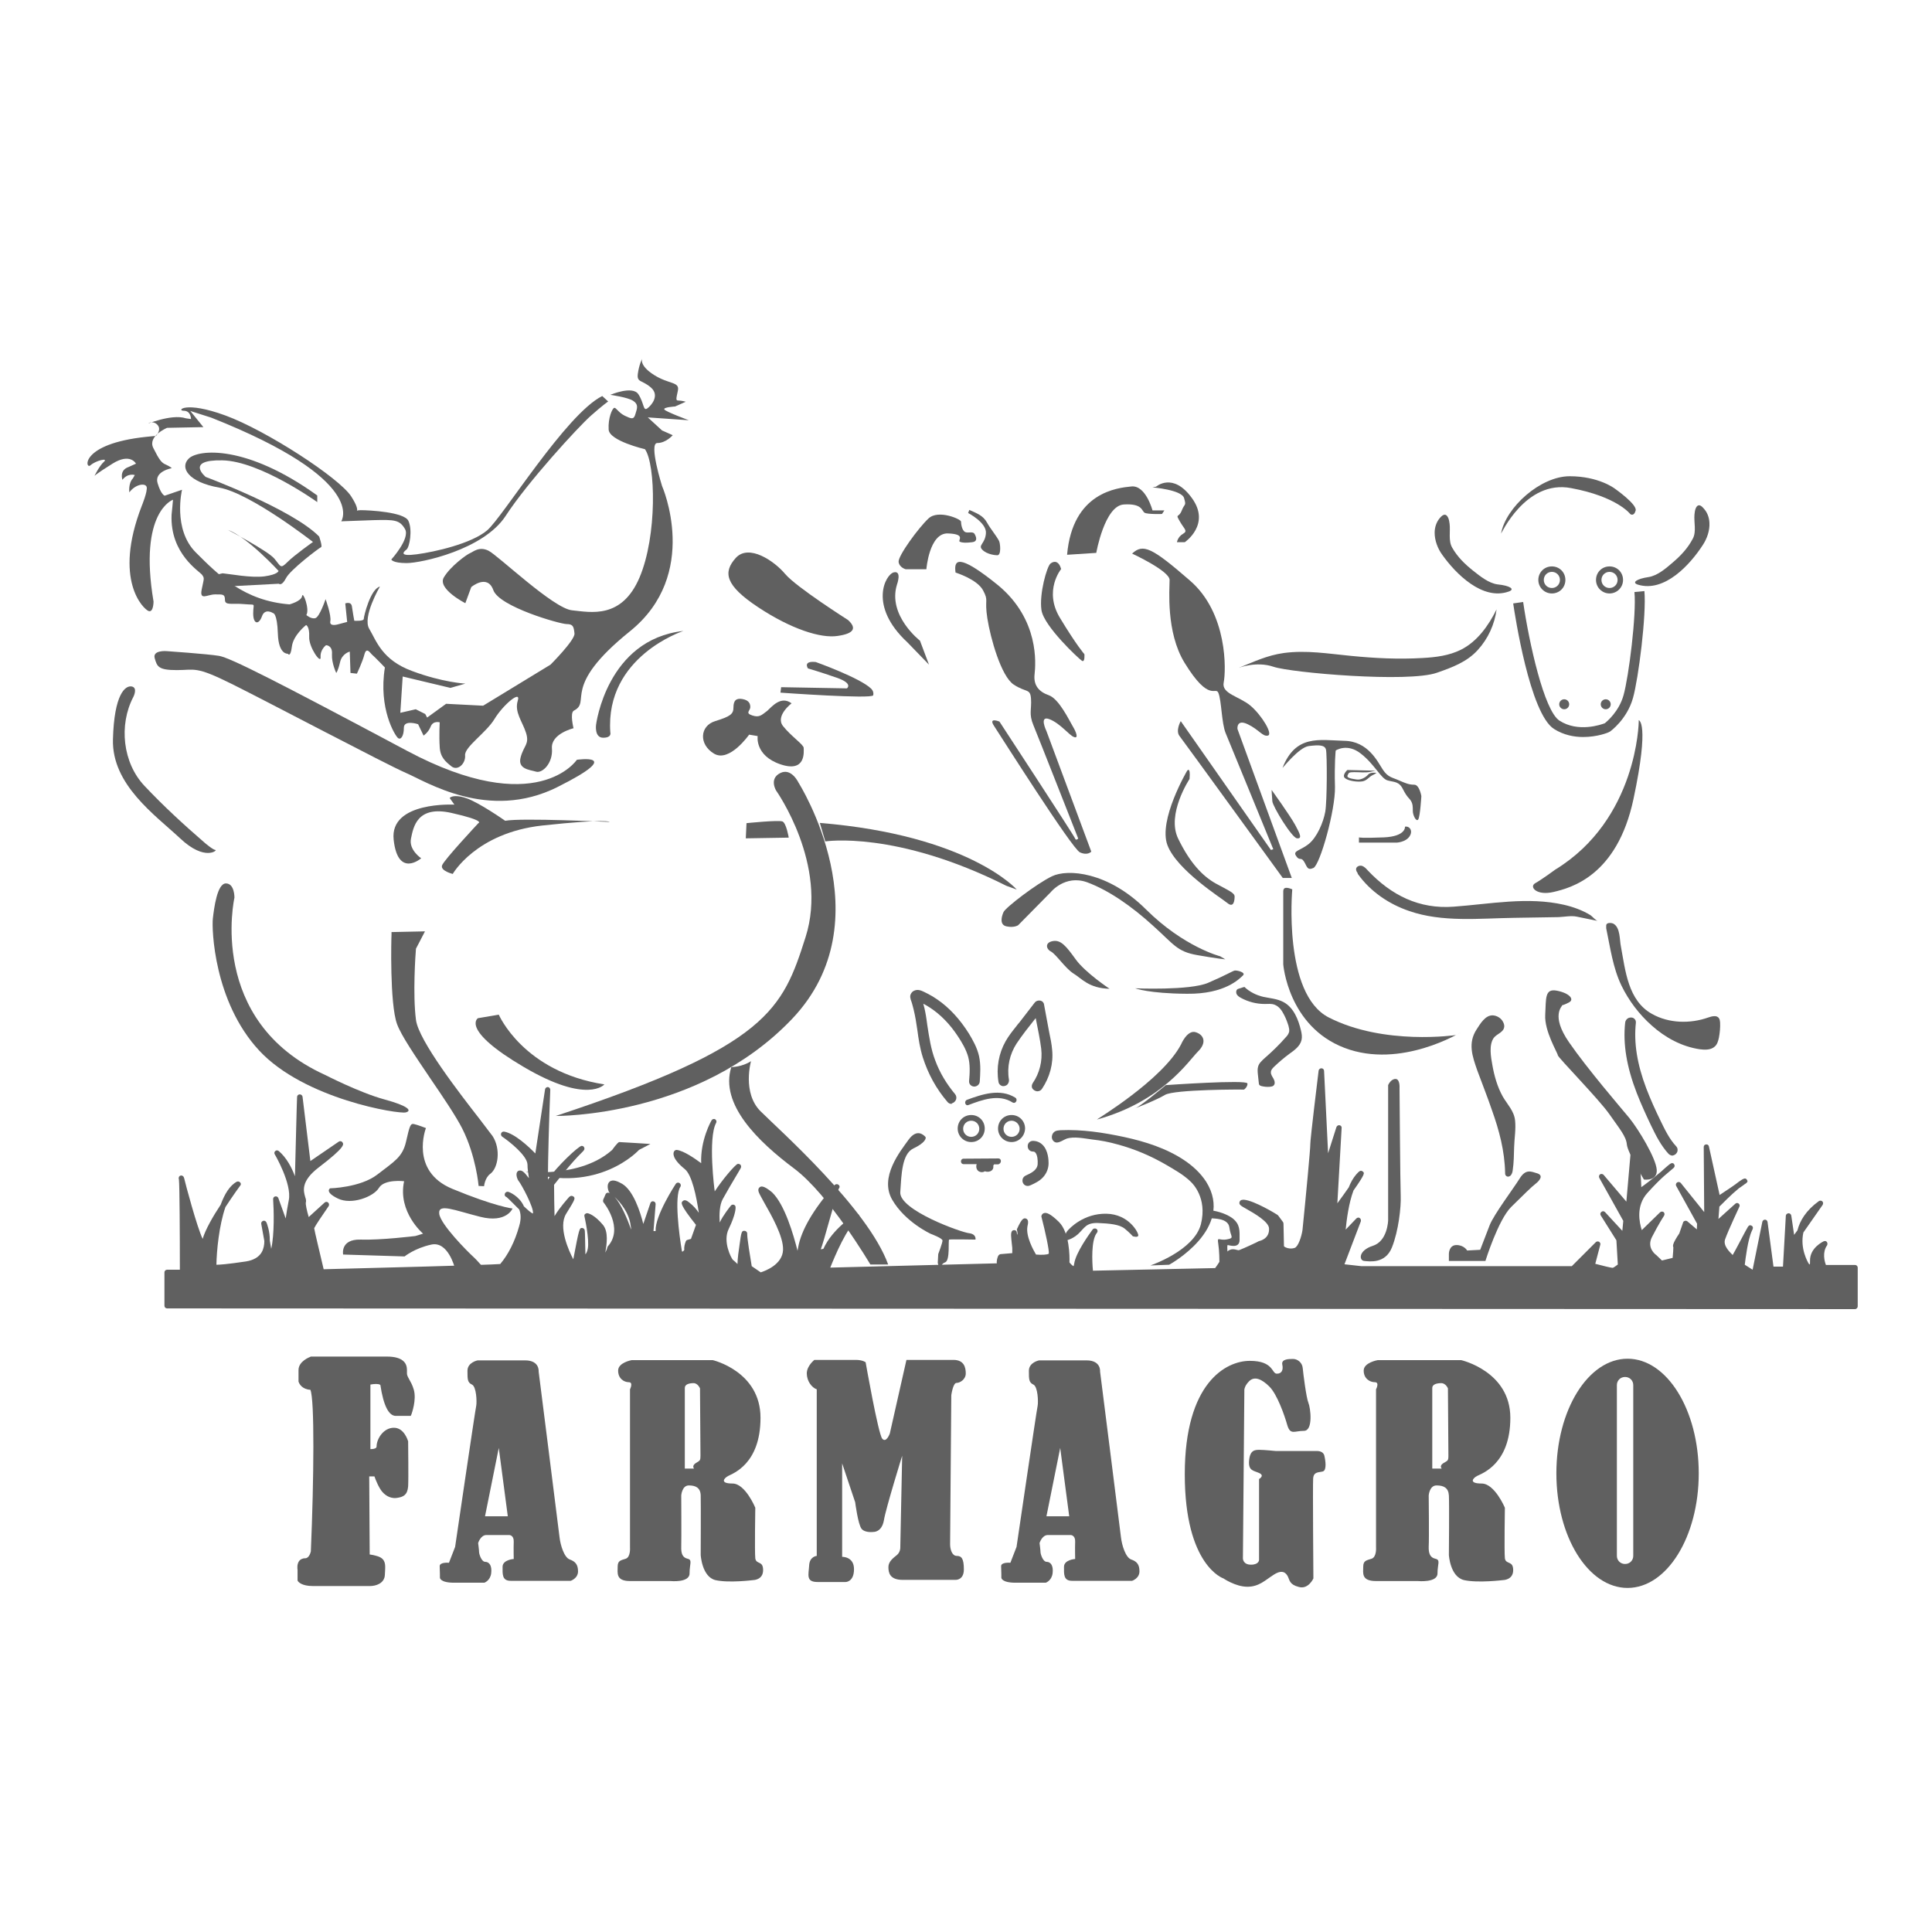 <?xml version="1.0" encoding="UTF-8"?> <svg xmlns="http://www.w3.org/2000/svg" id="Capa_1" data-name="Capa 1" viewBox="0 0 814.2 814.2"><defs><style> .cls-1 { fill: #606060; stroke-width: 0px; } </style></defs><path class="cls-1" d="m429.1,389.9l13.7-13.9s6-7.5,15.3-4.2c9.2,3.4,18.9,10.2,27.8,18.3,8.9,8,10.1,10.9,18.6,12.4s11.9,1.8,11.9,1.8l-2.2-1.3s-15.3-3.9-31.3-19.8-33-17.1-39.6-13.9-19.6,13.2-20.4,15.1c-.8,1.8-1.8,5.4,1.3,6,3.2.7,4.9-.5,4.9-.5Z"></path><path class="cls-1" d="m467.6,416.7s-10.1-6.7-14.2-12.3c-4.1-5.7-6.3-8.4-9.7-7.8-3.4.6-2.9,3.3-.8,4.4s6,7,9.4,9.2c3.5,2.1,6.5,6.3,15.3,6.5Z"></path><path class="cls-1" d="m478.4,416.5s23,1,30.7-2.3c7.7-3.3,10.3-5,11.3-5.2,1-.1,4.8.8,3.4,2.1s-7.5,7.9-23.6,7.7c-16.1-.1-21.8-2.3-21.8-2.3Z"></path><path class="cls-1" d="m524.4,415.9c2.2,2.1,5,3.5,8,4.2,2.8.6,5.9.8,8.5,2.2,4.3,2.3,6.3,7.4,7.4,12.1.3,1.3.5,2.6.2,3.9-.6,2.6-3,4.3-5.1,5.8-2.3,1.7-4.4,3.5-6.4,5.4-.7.7-1.4,1.4-1.4,2.3-.1,1,.6,1.9,1.1,2.8s.8,2.2,0,2.9c-.4.4-1,.4-1.5.5-1.2.1-2.4,0-3.6-.3-.3-.1-.6-.2-.8-.4-.2-.2-.3-.6-.3-.9-.1-1.2-.3-2.5-.4-3.7-.1-1.1-.2-2.1.1-3.2.4-1.5,1.7-2.6,2.9-3.7,3.1-2.7,6-5.5,8.7-8.6.7-.7,1.3-1.5,1.5-2.5.1-.8-.1-1.6-.3-2.4-.5-1.6-1.1-3.2-1.9-4.7-.9-1.8-2.1-3.5-4-4.2-1.3-.5-2.7-.3-4.1-.3-3.5,0-7-.9-10.1-2.6-.7-.4-1.5-.9-1.8-1.7-.3-.8-.1-1.9.8-2.1l2.5-.8Z"></path><path class="cls-1" d="m462.3,471.8c-.5.1,27.5-16.6,35.4-31.6,0,0,2.6-6.3,6.2-5.2,3.5,1.1,4.8,4.4.9,8.2-3.9,3.9-15,21-42.5,28.6Z"></path><path class="cls-1" d="m525.7,456.6c-.2-1.7-34.4.7-34.4.7,0,0-10.8,9.1-13,9.8,0,0,8.9-3.4,12.7-5.7,3.9-2.3,32.8-2.3,33.1-2.2s1.8-1.4,1.6-2.6Z"></path><path class="cls-1" d="m314.6,346.9l-.3,6.4,18.1-.3s-1-6-2.6-6.8c-1.6-.7-15.2.7-15.2.7Z"></path><path class="cls-1" d="m345.5,346.8l2.3,7.8s29.7-4.7,76.3,18.7l4.4,1.6s-20-22.9-83-28.1Z"></path><path class="cls-1" d="m316.5,447.2s-3.8,13.3,4,21.1,45.3,41,53.8,64.6h-7.5s-17.3-29.4-32.2-40.5c-14.8-11.1-31.4-26.9-26.4-42.7,0,0,4.5,0,8.3-2.5Z"></path><path class="cls-1" d="m327.1,333.2s22.1,31.2,12.4,61.7-15.8,45.9-105.3,75.4c0,0,60,.7,99.6-40.9s2.7-99.6,2.7-99.6c0,0-3-6.4-7.7-4-4.8,2.4-1.7,7.4-1.7,7.4Z"></path><path class="cls-1" d="m221.5,493.7s22.9,3,36.5-9.1c0,0,2.3-3.3,3-3.3s13.1.8,13.1.8l-4.8,2.5c-.1.1-17.2,18.9-47.8,9.1Z"></path><g><path class="cls-1" d="m202.9,499.7s.3-4,3-6c2.8-2,4-9.3.8-14.3-3.3-5-30.9-38-32.4-49.5-1.5-11.6,0-30.4,0-30.4l3-5.8-11.1.3s-.8,28.7,2.3,37.2c3,8.5,21.4,32.2,27.4,44s7,24.5,7,24.5Z"></path><path class="cls-1" d="m201.7,499.8c0-.1-1.1-12.7-6.9-24.2-2.7-5.3-8.1-13.3-13.3-20.9-6.4-9.5-12.5-18.4-14.2-23.2-3.1-8.6-2.4-36.4-2.3-37.6v-1.1l14.1-.3-3.8,7.3c-.2,2.2-1.4,19.3,0,30,1.1,8.7,18.5,31.1,26.9,41.9,2.7,3.5,4.6,6,5.4,7.1,3.5,5.4,2.4,13.4-1,15.9-2.3,1.7-2.6,5.2-2.6,5.2l-2.3-.1Zm-34.4-104.8c-.1,5.3-.4,28.4,2.2,35.7,1.6,4.5,7.9,13.7,13.9,22.7,5.2,7.7,10.6,15.7,13.4,21.2,3.8,7.5,5.7,15.4,6.5,20.2.5-.7,1.1-1.4,1.9-2,2.2-1.6,3.4-8.3.5-12.8-.7-1.1-2.7-3.7-5.3-7-9.1-11.8-26.1-33.7-27.3-43-1.5-11.5-.1-29.9,0-30.7v-.2l2.2-4.3-8,.2Z"></path></g><path class="cls-1" d="m201.4,429.1l8.8-1.5s10.3,24.1,44.5,29.4c0,0-7,8.5-33.9-7.3s-19.4-20.6-19.4-20.6Z"></path><path class="cls-1" d="m190.8,368.3s9.8-17.3,37.7-20.4c27.9-3,28.4-1.5,28.4-1.5,0,0-37.2-1.8-44-.5,0,0-11.1-7.8-16.6-9.6s-6.8,0-6.8,0l2,2.8s-27.4-1.5-25.6,14.8c1.8,16.3,11.6,7.8,11.6,7.8,0,0-5.3-3.5-4.3-8.3s2.5-14.1,17.1-10.8,11.3,4.3,11.3,4.3c0,0-14.6,15.6-15.3,17.8-.8,2.3,4.5,3.6,4.5,3.6Z"></path><path class="cls-1" d="m179.5,475.4s-7,18.1,11.1,25.6,25.4,8.3,25.4,8.3c0,0-2.5,6.3-13.6,3.5s-17.8-5.8-17.3-1.3,12.1,16.1,14.3,18.1,5,5.5,5,5.5l-12.8-1s-2.8-11.1-9.8-9.6-11.3,5-11.3,5l-25.9-.8s-1.3-6.5,7.3-6.3c8.5.3,23.1-1.5,23.1-1.5l3.3-1s-10.8-9.1-8-22.1c0,0-8.3-1-10.6,2.8s-11.6,7.3-17.3,4.5c-5.8-2.8-3.3-4.3-3.3-4.3,0,0,12.8-.3,19.9-5.8s10.6-7.3,12.1-13.8,1.8-7.8,3.3-7.5,5.1,1.7,5.1,1.7Z"></path><path class="cls-1" d="m98.8,378.3s-11.8,52,38.2,74.7c0,0,14.6,7.5,24.9,10.3,10.3,2.8,11.8,4.8,9.1,5.5-2.8.8-42.7-5.5-61.8-26.1s-20-51.3-19.5-55.6,1.8-14.8,5.5-14.8,3.6,6,3.6,6Z"></path><path class="cls-1" d="m56.2,293.7c-6.2,11.8-4.5,27.8,4.7,37.5,8,8.5,16.6,16.4,25.4,24,0,0,3.5,3,4.5,3s-4.4,5-14.9-4.9c-10.6-9.9-28.8-22.6-28.3-41.7s5.2-22.8,7.9-22.3c2.7.5.7,4.4.7,4.4Z"></path><path class="cls-1" d="m243.1,320.2s-16.8,25.4-71.6-3.8-74.4-39.2-79.2-40c-4.8-.8-22.1-2-22.1-2,0,0-6-.5-5,3s1.5,5,9.3,5,7.8-1.8,23.1,5.8,65.1,33.9,73.4,37.5c8.3,3.5,34.7,20.6,63.9,6,29.2-14.6,8.2-11.5,8.2-11.5Z"></path><path class="cls-1" d="m288,265.9s-33,10.7-30.8,42.7c0,0,.8,2.3-3,2.3s-3-5.5-3-5.5c0,0,4.5-35.9,36.8-39.5Z"></path><path class="cls-1" d="m343.8,279s18.7,6.7,23.3,11.2c0,0,1.3,1.1.9,2.8s-39.1-1.1-39.1-1.1l.3-2.3,27.7.5s2.9-2-4.3-4.5c-7.2-2.5-12.1-3.9-12.1-3.9,0,0-2.3-3.3,3.3-2.7Z"></path><path class="cls-1" d="m333.6,296.4s-7,5.3-3.6,9.6,8.7,7.8,8.7,9.2,1.1,10.6-9.8,6.9-9.6-11.9-9.6-11.9l-3.6-.6s-8.3,11.9-14.8,8-6-11.7.5-13.7,7.7-3,7.7-5.8,1.1-4,3.8-3.5,3.3,1.9,3.3,3.4-2.3,2.5.8,3.5c3,1,3.9-.1,6.3-1.9,2.1-1.9,5.8-6.5,10.3-3.2Z"></path><path class="cls-1" d="m357.4,261.3s-21.9-13.9-26.5-19.4-15.3-12.8-20.8-6.8c-5.5,6.1-4.5,11.6,9.4,20.8s26.4,13.2,33.5,12.1c7-1,8.1-3.3,4.4-6.7Z"></path><path class="cls-1" d="m241.7,306.9s-9.6,2.3-9.1,8.5c.5,6.3-4.1,10.6-6.7,9.8s-7.8-1-6.5-6,3.8-5.5,2.3-10.3-5-8.8-3.5-13.6-6.3,1.9-9.8,7.7-12.7,11.8-12.4,15.3-3.1,6.7-5.7,4.7c-2.5-2-4.8-3.8-5-8.3-.3-4.5,0-10.3,0-10.3,0,0-2.8-.8-3.8,1.8-1,2.5-3,3.8-3,3.8l-2.3-4.8s-6-2-6,1.5-1.3,5.3-2.5,4.3-8.3-12.3-5.5-29.7c0,0-4.5-4.7-5.4-5.4-.8-.7-2.3-3.4-3.2-.2-.8,3.2-3.2,8.2-3.2,8.2l-2.7-.3-.3-9s-3.3.8-4.1,4.5c-.9,3.8-1.6,4.5-1.6,4.5,0,0-2-4.1-1.8-7.9.3-3.8-2.5-3.8-2.5-3.8,0,0-2.5,1.8-2.3,5,.3,3.3-5-4.1-4.8-8.5s-1.3-5-1.3-5c0,0-5.4,4.2-6,9.1s-1.7,3-1.7,3c0,0-3.9.5-4.2-8.4-.3-8.9-2-8.7-2-8.7,0,0-3.4-2.3-4.7,1.3-1.3,3.7-3.7,3.5-3.7-1.2s1.5-3.4-3.7-3.9-8.2.7-8.2-1.8-1-2.3-4.2-2.3-6.6,2.8-5.6-2.1,1.2-4.6.2-6.1-13.6-8.8-12.9-25.4c.1-.5.6-6.3.6-6.3,0,0-14.6,5-8.2,42.9,0,0,0,4.8-2.1,4s-15-12.9-2.9-44.2c0,0,2.6-6.3,2.1-8.1-.6-1.8-4.8-1.1-7.3,2.3,0,0-.5-3.8,1.5-5.9l.8-1.4s-2.9-1-5.2,2c0,0-1.5-4,2.6-5.4l3.1-1.4s-2.4-4.7-9.9,0-7.6,5.2-7.6,5.2c0,0,2-4.2,4-6s-3.5-.5-5.7,1.5-4.7-9,23.5-12c0,0,3.9-.4,4.1-.4s1.7-2,1.3-3.5c-.4-1.5-2.4-2.9-4.3-1.9-1.9,1,9.3-4.1,15.7-2l2.1.3s0-3.5-3.1-3.5.4-4.3,17.6,2,48,26.3,53,34.1.3,5.8,4,5.8,18.4.8,20.1,4.5c1.8,3.8.5,11.1-.8,12.1s-3.3,3,4.3,2,23.1-4.5,29.7-10.1,33.2-49,48.5-56.6l2.5,2.3s-2,1.3-7.3,6-26.6,27.9-35.9,42.2-35.7,19.9-41.7,19.9-6.5-1.5-6.5-1.5c0,0,8-8.8,5.8-12.8-2.3-4-4.5-4-13.3-3.8-8.8.3-13.6.5-13.6.5,0,0,11.8-17.3-54.8-43.7l-8.8-2.8,5.5,6.8-15.3.3s-8.3,3.5-5.8,8.5c2.5,5,3.5,6.3,5.3,7,1.8.8,2.5,1.5,2.5,1.5,0,0-7.5,1.3-6,6.3s3,5.3,3,5.3l7.3-2.5s-4,16.6,5.8,26.4c9.8,9.8,20.4,20.4,39.5,21.9,0,0,5-1.3,5.3-3.5.3-2.3,3.3,5.5,1.8,8,0,0,2,1.8,3.8,1.3s4.3-8,4.3-8c0,0,2.5,6.8,2,9.3s3.3,1.3,3.3,1.3l3.8-1-.8-7.8s2.5-1,2.8,1.3,1,6,1,6c0,0,4,.3,4-.8s2.8-12.6,6.8-13.6c0,0-7.5,12.8-4.5,17.8s5.3,13.1,18.1,17.8c12.8,4.8,22.4,5.3,22.4,5.3l-6.3,1.8-20.1-4.8-1,15.3,6.5-1.5,4,2,.8,1.5,8-5.8,15.6.8,28.4-17.3s10.3-10.3,10.1-13.1c-.3-2.8-.5-4-3.3-4s-28.4-7.3-30.9-14.3-9.3-1.3-9.3-1.3l-2.5,6.8s-11.8-6-9.1-10.8c2.8-4.8,9.8-9.8,11.1-10.3s3.8-3,7.8-1,27.4,24.4,35.2,25.1c7.8.8,20.9,3.8,28.4-13.8s6.8-47.8,2.3-54.1c0,0-15.1-3.5-15.3-8.3-.3-4.8,1.5-8.8,2.3-9.1.8-.3,1.8,2,4.5,3.3,2.8,1.3,3.8,1.8,4.5-.8.8-2.5,1.3-4-1-5.5s-9.6-2.5-9.6-2.5c0,0,9.3-4,11.8-.3,2.5,3.8,2,7.3,3.8,6s5.3-5.5,1.5-8.8-6-2-5.5-5.8,1.8-6.3,1.8-6.3c0,0-1.3,2.8,5,6.8s10.8,2.8,10.1,6.5c-.8,3.8-1,4.3.3,4.3s3,.5,3,.5l-4.5,2s-5.3.3-4.5,1.3,10.3,4.5,10.3,4.5l-17.3-1.2,6,5.5,4.5,2s-2.8,3.3-6.5,3.3,2,18.1,2,18.1c0,0,16.4,37.2-13.6,61.3-29.4,23.7-15.9,29.5-23.6,33.4-1.7,1-.1,7.4-.1,7.4Z"></path><path class="cls-1" d="m93.8,241.6c3.3.3,11.8,2,17.6,1.3,5.8-.8,6-2.3,6-2.3,0,0-13.1-14.3-21.4-17.3,0,0,16.8,8.8,19.6,12.1s2.5,4.5,5.5,1.5,10.8-8.5,10.8-8.5c0,0-26.4-20.6-39.5-22.9s-16.8-8.5-12.8-12.3,24.1-6,54.1,15.6v2.8s-24.1-17.3-40-17.6-7,7-7,7c0,0,36.5,13.6,47.8,25.1,0,0,1.5,4.3.8,4.5-.8.3-13.1,9.6-14.8,13.1-1.8,3.5-3,2.3-3,2.3l-18.9,1-7.3-4.8,2.5-.6Z"></path><path class="cls-1" d="m387.7,270s-13.7-10.6-9.7-23.6c0,0,2.2-6-1.3-5.2s-10.9,14.1,5.7,29.5l9.1,9.4-3.8-10.1Z"></path><path class="cls-1" d="m381.7,239.9h8.7s1.2-15.4,9.1-15.1c7.9.3,3.9,3,5,3.5s2.7.5,5.2.2,1.7-2.3,1-3.5-2.7-.2-4-.8c-1.3-.7-1.7-3.4-1.7-4.4s-9.6-5.2-13.7-1.3c-4.2,3.9-12.9,15.8-12.6,18.3.3,2.4,3,3.1,3,3.1Z"></path><path class="cls-1" d="m408,216.2s7.8,4,7.5,8.5-3.5,5-1.5,7,5.5,2.3,6.3,2.3c1.8,0,1.2-5.3.7-6.1-1.5-2.7-3.5-4.9-5-7.6-1.7-3.1-4.4-4-7.5-5.4"></path><path class="cls-1" d="m402.7,241.3s9.1,2.8,11.6,7.5.5,3.5,1.8,11.8,5.8,24.4,11.1,27.9c5.3,3.5,7,1.5,7.3,6s-1,6.3,1,11.1,18.9,47.8,18.9,47.8c0,0-1,1-1.3,0s-31.9-49.3-31.9-49.3c0,0-4.8-2-2.3,1.8s32.9,51.8,36.2,53.3,4.8-.3,4.8-.3l-18.9-50.8s-3.3-6.8,1.3-5,8.3,6.8,10.3,7.5c2,.8,1-2-.5-4.5s-5.8-11.6-10.1-13.1-6.5-4.3-6-8.8,2-23.1-15.3-37.5c-17.5-14.2-18.7-10.4-18-5.4Z"></path><path class="cls-1" d="m501.3,328.3s-9.8,14.8-4.8,25.1c5,10.3,10.3,15.8,15.8,18.9,5.5,3,8,4,8,5.5s-.3,5-3,2.8-21.3-13.9-25.3-24.4,8.3-31.4,8.3-31.4c0,0,1.5-2,1,3.5Z"></path><path class="cls-1" d="m447.2,239.8s-7.5,9.1-.5,20.6c7,11.6,10.3,15.3,10.3,15.3,0,0,.3,3.5-1,2.8-1.3-.8-16.1-14.6-17.1-21.4-1-6.8,2.3-18.4,3.8-19.6,1.5-1.2,3.5-1.2,4.5,2.3Z"></path><path class="cls-1" d="m449.7,233.8l12.3-.8s3.5-19.9,11.6-20.4c8-.5,7.5,2.8,8.8,3.5,1.3.7,7.3.5,7.3.5l1-1.5h-5s-2.8-10.6-8.8-10.1c-6,.6-24.9,2.4-27.2,28.8Z"></path><path class="cls-1" d="m485.7,205.4s12.3,1,13.3,4.5.3,2-1,5.3-2.8,1-.8,4.5,3.5,4,1.3,5.3-2.5,3.5-2.5,3.5h3.3s11.1-7.5,3-18.6c-8-11.1-15.1-4.8-15.1-4.8"></path><path class="cls-1" d="m477.1,233.3s15.8,7.3,15.8,11.1-1.6,22,6.3,34.9c10.6,17.3,13.1,9.6,14.3,12.8,1.3,3.3,1.3,12.6,3,16.8,1.8,4.3,20.1,49,20.1,49l-1,.3-38-54.3s-2.3,4-.5,6.3,43.5,59.8,43.5,59.8h3.8l-22.9-62.8s-.5-4.3,4.3-2,6.3,5.3,8.5,4.8c2.3-.5-2.5-8.5-7.3-12.6-4.8-4-12.3-5-11.3-9.8s1.8-29.2-14.3-43c-16-13.9-19.7-15.6-24.3-11.3Z"></path><path class="cls-1" d="m535.9,332.9s7.7,10.7,9.9,14.7c2.2,4,3,5.9.8,5.7-2.2-.2-10.2-13.4-10.4-15.6s-.3-4.8-.3-4.8Z"></path><path class="cls-1" d="m540.5,323.6c-.1.3,6.9-8.7,11.1-9.2s6.7-.5,7.2,1.5.5,21.7-.3,26.2c-.8,4.5-3.5,10.8-7,13.6s-6.8,2.8-5.3,5c1.5,2.3,2,.3,3.3,2.3s1.3,4,4,2.8c2.8-1.3,9.3-24.4,9.1-34.2-.3-9.8.3-15.3.3-15.3,0,0,4.8-3.3,10.6,1.3,5.8,4.5,8.5,10.6,11.3,11.3,2.8.8,4.8.3,6.5,3.8,1.8,3.5,2.5,3.5,3.3,4.8s.8,2.5.8,4.3,1.5,4.8,2.3,3.5c.8-1.3,1.3-9.8,1.3-9.8,0,0-.8-4.8-3-4.8s-3.6-.6-6.4-1.8c-2.8-1.3-4.6-1.2-6.8-4.5s-6.2-12.1-16.4-12.2c-10.4-.3-20.4-2.7-25.9,11.4Z"></path><path class="cls-1" d="m544.6,374.8s-4,44.1,15.4,54c23.3,11.9,53.6,7.4,53.6,7.4l2.3-1.3s-25.5,15.8-49.3,6.7c-23.8-9.1-25.8-35.2-25.8-35.2v-30.8c.1-.1-.4-2.6,3.8-.8Z"></path><path class="cls-1" d="m572.3,368.4c5.2,7.3,13,12.6,21.5,15.5,14,4.9,29.8,3.1,44.4,2.9,6.2-.1,12.4-.2,18.6-.3,2.4-.1,5.4-.7,7.7-.2l8.8,1.8c-.8-.2-2.3-1.9-3-2.4-3.4-2.1-7.3-3.5-11.2-4.4-15.3-3.5-31.2-.3-46.5.8-14.5,1.1-26.3-4.8-36.2-15.3-.7-.8-1.5-1.6-2.4-1.9-1-.3-2.3.2-2.5,1.2-.1.7.3,1.4.7,1.9-.1.3,0,.3.1.4Z"></path><path class="cls-1" d="m592.1,348.4s.5,4.1-9,4.5-10.4,0-10.4,0v2.2h16s3.7-.2,5.3-2.6c1.6-2.4,0-4.5-1.9-4.1Z"></path><path class="cls-1" d="m579.8,324.8l-12-.3s-2.5,2.3-.9,3.5,5.3,1.6,7.2,1.3,2.8-1.8,4.1-2.5c1.3-.6,1.9-1.1,1.9-1.1,0,0-2.6-.4-3.5.7s-3,2.4-4.9,2.1c-1.9-.3-4.3-.6-3.8-1.7s.4-1.4,2.8-1.4,4.8.3,6.7-.1,1.8-.4,1.8-.4"></path><path class="cls-1" d="m628.8,468c3,8.4,5.3,17,5.5,26.2,0,.5,0,1,.4,1.3.5.6,1.5.4,2-.2s.7-1.3.8-2.1c.5-3.3.5-6.6.6-9.8.1-3.7.8-7.5.4-11.2-.4-4-3.3-6.8-5.2-10.1-2.3-4.1-3.6-8.8-4.4-13.4-.6-3.3-1.5-8.3.6-11.3,1.2-1.6,3.7-2.2,4.3-4.1.3-.8.1-1.7-.3-2.5-.8-1.7-2.6-2.8-4.4-2.9-3.2-.1-5.3,3.6-6.8,5.9-3.8,5.8-1.8,11.4.3,17.4,2.1,5.7,4.3,11.2,6.2,16.8Z"></path><path class="cls-1" d="m585,457.3v57s-.2,8.7-6.4,10.7-5.9,6.2-3.7,6.4c2.2.2,8.9,1.3,11.7-5.7s3.9-17.1,3.7-21.8-.5-45.3-.5-45.3c0,0,.3-3.9-1.7-3.9s-3.1,2.6-3.1,2.6Z"></path><g><path class="cls-1" d="m557,451.4s-3.7,30-3.5,30.7-3.4,36.5-3.4,36.5c0,0-1.2,7.4-4,8.4s-6-.5-6-1.7-.2-9.6-.2-9.6l-2-2.7s-9.4-5.9-13.6-6.2,11.4,5.2,11.7,10.7-5,6.5-5,6.5c0,0-6,2.8-8.2,3.7s-3.4-2.5-6.7,2.8c-3.4,5.4-3.4,4.9-3.4,4.9l-53,1.2s-1.8-13.6,1.8-17.8c0,0-6.8,8.9-7.5,13.8-.8,4.9-4.3-.3-4.3-.3,0,0,.6-11.9-4.1-16.6-4.8-4.7-5.4-3.1-5.4-3.1,0,0,3.6,14.5,3,16.2-.6,1.8-7.2,1-7.2,1,0,0-5-7.8-4-13.2s-2.1,1.5-2.1,1.5c0,0,.8,2.6-.6,3.5s-1.8-2.1-1.8-2.1c0,0-.1,0-.1,1.1s.5,4.5.5,5.2v3.3s-5.4.5-5.8.5-.9,2.1-.6,2.6.4,1.3.4,1.3l-73.4,1.9s6.8-18.6,12.8-22.6c0,0-9.8,6-13.3,14.6,0,0-4.5,1-3.5,0s7.5-26.6,8.3-27.2c.8-.5-12.8,13.3-15.1,25.6-2.3,12.3-1.5,6-1.5,6,0,0-4.3-21.6-11.3-28.4,0,0-4.8-4-3.8-1.3,1,2.8,10.6,16.6,10.3,24.6-.3,8-10.7,10.7-10.7,10.7l-4.7-3s-2-11.6-2-14.1-1.8,9.3-1.8,12.8-2.8-.8-3.5-1c-.8-.3-5.3-8.3-2.3-14.6s2.8-8.5,2.8-8.5c0,0-6,7.3-5.8,11.1.3,3.8-2.8-9.1.5-15.1s6.8-11.6,7.5-13.1-10.1,10.8-10.8,14.6c-.8,3.8-.3-4.3-.3-4.3,0,0-3-22.6.8-29.4,0,0-5.5,9.6-4,20.1,0,0-7.8-6.5-11.8-7,0,0-1,1.8,4.3,6,5.3,4.3,7,25.4,7,25.4,0,0-1.8-5.8-6.5-9.6-4.8-3.8,4.8,8.3,4.8,8.3l-2.5,7-2,.5s-.8,2.3-.5,3-1.3,2-1.3,2h-1.8s-4.3-23.4-.8-28.9c0,0-8.5,13.1-8.3,19.1.3,6-.3,1.3-.3,1.3h-3l1-12.6-4.3,12.6s-3-16.3-9.3-20.1c-6.3-3.8-4,2-4,2,0,0,8,5.8,9.1,14.6,1,8.8,0,8.3,0,8.3,0,0-5.3-18.6-10.6-21.1l-1,2.3s9.3,11.3,1.8,19.9c0,0-1.3,4-3,5-1.8,1,2.5-9.9-.9-14.1-3.4-4.1-5.8-4.5-5.8-4.5,0,0,2.3,9.8,1.4,14.2-.9,4.4-3.3,3.4-3.3,3s-.1-10.3-.3-10.8c-.1-.5-2.8,13.2-2.8,13.2l-1.3.6s-8.3-14.2-3.6-21.6,3-5.7,3-5.7c0,0-7.8,8.7-7.9,12.4-.1,3.8-.4-18.7-.4-18.7,0,0,7.4-9.7,12.1-14.1,4.7-4.4-12.6,9.9-14.1,15.7s.4-41.4.4-41.4l-4.4,29.3s-8.5-9.6-14.1-10.6c0,0,11.1,7.4,11.2,12.7.1,5.3,2.5,11.8-1.5,6.3s-3.1-.9-2.5-.1,7.5,12.4,6.2,15.2c-1.4,2.8-10.2-8.2-11.6-8.7-1.4-.5,9.2,2.4,5.9,13.6s-8.3,16.3-8.5,16.7c-.3.4-75.9,2.3-75.9,2.3,0,0-4.3-17.8-4.3-18.6s6.3-9.8,6.3-9.8l-8,7.3s-2.3-6.8-1.8-8.5c.5-1.8-4.8-7.3,5.8-15.3s9.8-9.1,9.8-9.1l-13.6,9.3-3.5-28.9s-1,38.7-1,40.2-1.8-10.8-8.5-16.6c0,0,7.5,12.8,6,20.1s-1.8,12.6-1.8,12.6l-4.8-13.3s1.5,19.4-2.3,25.1l-2.8-14.8s6,15.1-7.3,17.1-13.6,1.3-13.6,1.3c0,0,.5-29.9,10.3-34.9,0,0-12.8,17.3-14.1,24.4-1.3,7-10.3-28.4-9.8-26.9s.5,39.7.5,39.7h-6.5v14.1l711.5.3v-16.3h-13.1s-2.6-5.8.4-10.1c0,0-5.3,2.4-5.2,7.2.1,4.8-2.5,2-2.5,2,0,0-9.7-14.7,6.2-26.4l-11.7,16.2-1.6-10.8-1.3,22.5h-6l-2.6-19.7-4.4,21.9-5.3-3.4s1-10.9,3.1-15.3-6.7,13.1-6.9,12.4c-.3-.6-5.9-4.4-4.4-8.7s6-13.8,6-13.8l-9.2,8.3.6-8.4s7.2-7.5,11.1-9.9c3.9-2.4-10.7,7.3-10.7,7.3l-4.9-22,.3,30.7-11.9-14.8,8.9,16.2-.1,5-5.8-4.9-1.6,4.8s-2.9,4.3-2.5,4.8-.3,5.9-.3,5.9l-5.9,1.4-2.8-2.6s-5-3.5-2.1-9.1c2.9-5.5,5.2-9.1,5.2-9.1l-8.9,8.7s-5.2-10.7,2-18.5,11.1-10.6,11.1-10.6c0,0-14.5,12.5-14.2,10.5s-1.7-22.8-1.7-22.8l-2.7,30.2-11.5-13.6,10.4,18.4-.7,7-9.1-9.7,6.7,10.7.7,11.1s-2.3,2-3.4,2c-1,0-8.7-2-8.7-2l2.3-9.1-10.4,10.4h-89.2l-8.7-1,7.4-19.4-6.7,7s1-19.1,6.7-25.5-10.1,15.1-10.1,15.1l2-35.5-5.2,17.1-2-41Z"></path><path class="cls-1" d="m781.8,551.7h0l-711.4-.3c-.6,0-1.1-.5-1.1-1.1v-14.1c0-.6.5-1.1,1.1-1.1h5.4c0-14.5-.1-35.5-.4-38.1-.1-.2-.1-.4-.1-.4,0-.6.3-1.1.9-1.2s1.1.3,1.3.8c0,.1,0,.2.1.3.6,2.6,5.4,20.6,7.8,25.6,1.1-3.8,4.4-9.6,7.6-14.4,1.6-4.4,3.8-8.1,6.8-9.7.5-.2,1-.1,1.4.3s.4,1,0,1.4c-.1.1-3,4.1-6.2,9-2.7,7.8-3.7,18.5-3.8,24.3,1.3,0,4.5-.2,12.5-1.4,3.1-.5,5.4-1.8,6.6-3.9.8-1.4,1.1-3.1,1.1-4.7l-1.3-7.2c-.1-.6.2-1.1.8-1.3.6-.2,1.1.1,1.4.7.1.2,1.5,3.7,1.4,7.6l.6,3.5c1.4-6.2,1.1-16.6.8-20.9,0-.6.3-1.1.9-1.2s1.1.2,1.3.7l3.1,8.6c.3-2.1.7-4.7,1.3-7.7,1.4-6.8-5.8-19.2-5.9-19.3-.3-.5-.2-1.1.2-1.4.4-.4,1-.4,1.5,0,3.3,2.8,5.5,7.1,6.8,10.6.3-11.2.8-32.3.9-33.4,0-.6.5-1.1,1.1-1.1s1.1.4,1.2,1l3.3,27.1,12-8.2c.5-.3,1.2-.2,1.5.3.6.8,1.4,1.9-10,10.6-7.6,5.8-6.4,9.9-5.7,12.4.3.9.5,1.6.3,2.3-.2.7.4,3.5,1.2,6.2l6.7-6.1c.4-.4,1.1-.4,1.5,0s.5,1,.2,1.5c-2.7,3.9-5.6,8.2-6.1,9.3.2,1.4,2.5,10.9,4,17.3,20.3-.5,69.5-1.8,74.4-2.2,3.4-4,6.2-9.5,8-16,.9-3,.7-5.3,0-7-.8-.8-1.6-1.6-2.6-2.6-1.1-1.1-2.4-2.4-2.7-2.6-1.1-.4-.8-1.4-.7-1.5.2-.6.9-.9,1.5-.7.1,0,4.5,1.6,6.5,6.1,1.5,1.4,3,2.8,3.8,3,.5-2.3-4.8-12.2-6.1-13.8-.5-.6-1.1-2.4-.7-3.4.2-.5.6-.9,1.2-.9.9-.1,1.8.4,3.8,3.1l.1.1c0-.2-.1-.5-.1-.7-.2-1.5-.5-3.3-.5-5-.1-3.8-7.7-9.8-10.7-11.8-.4-.3-.6-.9-.4-1.4.2-.5.7-.8,1.3-.7,4.4.8,10.3,6.3,13.1,9.2l4.1-27c.1-.6.6-1,1.2-1,.6.1,1,.6,1,1.2-.5,12-1,30.2-1,37.8,3.9-5.7,12.9-14.1,14.2-14.2.5,0,.9.2,1.1.7.3.8-.1,1.2-1,2.1-4.1,3.9-10.4,12-11.7,13.6,0,4.1.1,9.3.2,13.2,2.2-3.7,5.6-7.4,6.1-8,.9-.9,1.6-.4,1.8-.3,1,.7.8,1.2-3,7.3-3.5,5.6,1.2,15.8,3,19.2,2.5-13.2,2.6-13.2,3.7-13.2.5,0,1,.4,1.1.9.2.6.2,7.7.3,10.2.2-.2.7-.8,1-2.3.8-4.1-1.4-13.6-1.4-13.7-.1-.4,0-.8.3-1s.6-.4,1-.3c.3,0,2.9.6,6.5,4.9,2.4,2.9,1.6,8.1,1,11.7.4-.8.7-1.6.9-2.3,0-.2.1-.3.2-.4,6.8-7.7-1.7-18.3-1.8-18.4-.3-.3-.3-.8-.2-1.2l1-2.3c.1-.3.4-.5.6-.6.3-.1.6-.1.9,0,.1.1.3.2.4.2-.1,0-.1-.1-.1-.1-.2-.1-.3-.3-.4-.5-.3-.7-1.1-3.1.3-4.3,1.4-1.2,3.7,0,5.3.9,4.7,2.8,7.6,11.7,8.9,16.9l3-8.8c.2-.5.7-.9,1.3-.7.6.1.9.6.9,1.2l-.9,11.3h.9v-.1c-.3-6.3,8.1-19.2,8.5-19.8.3-.5,1-.7,1.6-.3.5.3.7,1,.3,1.6-2.6,4-.5,20.2.7,27.2h.4c.3-.3.5-.5.6-.7-.2-1,.2-2.6.6-3.5.1-.4.4-.6.8-.7l1.4-.4,2.1-5.9c-6.9-8.7-6.3-9.3-5.6-10,.9-.9,2.1,0,2.8.6,1.7,1.3,3,2.8,4,4.3-1-6.9-2.9-16-5.9-18.4-5.4-4.4-5-6.7-4.5-7.5.2-.4.7-.6,1.1-.6,3,.4,7.6,3.6,10.3,5.6-.4-9.7,4.2-17.8,4.4-18.1.3-.5,1-.7,1.5-.4.5.3.7,1,.4,1.5-3.5,6.4-.7,28.5-.6,28.7v.2c3.1-4.8,8.6-11.3,9.7-11.6.4-.1.9.1,1.2.4.1.2.4.7.1,1.3-.3.6-1.1,1.9-2.1,3.6-1.5,2.5-3.5,5.9-5.5,9.5-1.4,2.5-1.5,6.6-1.3,9.9,1.6-3.3,4.3-6.6,4.7-7.1.3-.4.8-.5,1.2-.4.4.1.8.5.8,1,0,.3.2,2.8-2.9,9.2-2.6,5.3,1,12.2,1.8,13.1.4.2.7.6,1.3,1.1l.6.6c0-2.2.6-6.4.8-7.6.8-6.2,1-6.4,2.1-6.4.5,0,1.1.3,1.2,1.1v.4c0,1.9,1.3,9.9,1.9,13.4l3.8,2.6c1.9-.6,9.2-3.3,9.4-9.5.2-5.7-5-14.7-8-20-1.1-2-1.9-3.4-2.2-4.2-.5-1.3,0-1.9.4-2.2.4-.3,1.4-1,5.2,2.2,5.3,5.1,9,17.8,10.7,24.6.1-.5.2-1,.3-1.6,1.3-7,6.2-15.6,14.7-25.3.2-.2.3-.4.4-.5.2-.3.3-.4.5-.5.5-.3,1.1-.2,1.5.2.5.5.4,1,0,1.5-.5,1-2.2,7.2-3.6,12.1-2.2,7.9-3.3,11.6-4,13.5.3-.1.7-.1,1.1-.2,3.8-8.5,13.1-14.3,13.5-14.6.5-.3,1.2-.2,1.5.4.3.5.2,1.2-.3,1.6-4.7,3.1-10,16-11.8,20.5l70.2-1.8c-.2-1,.3-2.7.6-3.2.4-.6.9-.7,1.2-.7s2.7-.2,4.7-.4v-2.2c0-.2-.1-1.1-.2-1.8-.1-1.2-.3-2.6-.3-3.4s0-2.3,1.3-2.3c.6,0,1.1.4,1.1,1,0,.3.1.7.2,1,.2-.5.1-1.3-.1-1.9-.1-.3-.1-.5.1-.8,1.8-3.9,2.6-4.5,3.6-4.2,1.3.4,1,2,.7,3.3-.8,4.2,2.6,10.2,3.6,11.9,2.4.2,4.9.1,5.4-.4.2-1.4-1.4-8.9-3.1-15.5-.1-.2,0-.5.1-.7.1-.3.5-.8,1.1-.9.9-.2,2.4.1,6.1,3.7,4.6,4.5,4.6,14.8,4.5,17.1.6.8,1.3,1.4,1.7,1.6.1-.1.2-.4.3-1.1.7-4.6,6.2-12.2,7.5-14,.1-.1.2-.3.3-.4.4-.5,1.1-.5,1.6-.2.5.4.6,1.1.2,1.6,0,0-.1.1-.3.4-2.1,3.2-1.8,11.6-1.4,15.6l51.5-1.1c.3-.4,1.1-1.5,2.9-4.3,2.5-4,4.3-3.9,6.1-3.4.6.2.9.2,1.2.1,2.1-.8,8.1-3.6,8.1-3.7.1,0,.2-.1.3-.1.4-.1,4.4-1,4.1-5.4-.2-2.8-6.3-6.3-9.3-8-2.7-1.5-3.5-2-3.1-3.1.3-1,1.5-.9,1.9-.9,4.4.4,13.7,6.1,14.1,6.4.1.1.2.2.3.3l2,2.7c.1.2.2.4.2.7s.2,8,.2,9.5c.4.5,2.5,1.4,4.5.7,1.5-.5,2.9-4.8,3.3-7.5,1.4-13.8,3.4-35,3.3-36.3h0c0-.7.3-4.6,3.5-30.9.1-.6.6-1,1.2-1s1.1.5,1.1,1.1l1.7,34.7,3.5-11c.2-.5.7-.9,1.3-.8s1,.6.9,1.2l-1.8,31.7c1.7-2.3,3.4-4.7,4.8-6.7.8-2.1,1.9-4,3.1-5.4,1.1-1.2,1.8-2.1,2.8-1.3.8.6,1.1.9-3.9,8-2,5.3-2.9,12.4-3.3,16.5l4.5-4.7c.4-.4,1-.5,1.4-.2.5.3.6.9.5,1.4l-6.9,18.1,7.2.8h88.6l10.1-10.1c.4-.4.9-.4,1.4-.2.4.3.7.8.5,1.3l-2.1,8c3.3.9,6.8,1.7,7.3,1.7.3,0,1.3-.7,2.2-1.4l-.6-10.2-6.6-10.5c-.3-.5-.2-1.1.3-1.5s1.1-.3,1.5.1l7.3,7.9.4-4.2-10.1-18.1c-.3-.5-.1-1.2.3-1.5.5-.3,1.1-.2,1.5.2l9.6,11.3,2.4-27.5c.1-.6.5-1,1.1-1s1.1.4,1.1,1c.3,3,1.6,16.4,1.7,21.4,1.7-1.2,5-3.7,8.4-6.6,2.5-2.3,3.8-3.3,3.9-3.3.5-.4,1.2-.3,1.5.2.4.5.3,1.2-.2,1.6-1.5,1.3-2.8,2.4-4,3.4-1.8,1.6-4.1,3.9-7,7.1-5,5.5-3.4,12.6-2.4,15.7l7.7-7.5c.4-.4,1.1-.4,1.5-.1.4.4.5,1,.2,1.5,0,0-2.3,3.5-5.1,9-2.4,4.6,1.6,7.5,1.8,7.6l.1.1,2.3,2.2,4.5-1.1c.2-1.9.3-3.9.3-4.5-.3-.5-.4-1.5,2.5-5.8l1.6-4.6c.1-.4.4-.6.8-.7.4-.1.7,0,1,.2l4,3.4.1-2.4-8.8-15.9c-.3-.5-.1-1.2.4-1.5s1.1-.2,1.5.2l9.9,12.3-.2-27.4c0-.6.4-1.1,1-1.1.6-.1,1.1.3,1.2.9l4.5,20.4c2.2-1.5,4.9-3.2,6.8-4.6.9-.7,1.8-1.4,2.5-1.8s1.6-1,2.2,0c.3.5.5.8-.5,1.6h-.1c-.6.5-1.5,1.1-2.8,2-3.2,2.6-7.1,6.6-8.2,7.7l-.4,5.2,7.1-6.4c.4-.4,1-.4,1.4-.1s.6.9.3,1.4c0,.1-4.5,9.5-6,13.7-.9,2.6,1.8,5.2,3.2,6.6,1.3-2.2,4-7.5,5.2-9.7l.9-1.6c.4-.7.8-1.6,1.8-1.1s.6,1.4.2,2.2c-1.7,3.6-2.7,11.8-3,14.3l3.3,2.1,4.1-20.2c.1-.5.6-.9,1.1-.9.6,0,1,.4,1.1,1l2.5,18.8h4l1.2-21.4c0-.6.5-1,1.1-1.1.6,0,1.1.4,1.2,1l1.2,8.1,1.4-1.9c1-4,3.6-8.4,9-12.3.4-.3,1.1-.3,1.5.1s.4,1,.1,1.5l-8.1,11.6c-1.5,6.7,1.8,12.4,2.3,13.2.1.1.3.2.4.3.1-.2.1-.7.1-1.6-.1-5.5,5.6-8.1,5.8-8.2.5-.2,1-.1,1.3.3s.3,1,.1,1.4c-2.1,2.9-1.1,6.8-.5,8.3h12.3c.6,0,1.1.5,1.1,1.1v16.3c0,.3-.1.6-.3.8-.2.2-.5.4-.8.4Zm-710.3-2.6l709.2.3v-14.1h-11.9c-.4,0-.8-.3-1-.7-.1-.2-1.6-3.6-1.1-7.3-.9,1-1.6,2.3-1.6,3.9,0,1.4-.1,3.2-1.5,3.8-1.4.6-2.7-.7-3-1,0,0-.1-.1-.1-.2-.1-.1-3-4.8-3.1-11l-.6.8c-.3.4-.7.5-1.2.4-.4-.1-.8-.5-.8-.9l-.6,11.6c0,.6-.5,1.1-1.1,1.1h-6c-.6,0-1-.4-1.1-1l-1.7-13-3.1,15.2c-.1.4-.3.7-.7.8-.3.1-.7.1-1.1-.1l-5.3-3.4c-.4-.2-.6-.6-.5-1.1,0-.2.3-3,.8-6.3-2.5,4.7-2.8,4.7-3.5,4.7-.4,0-.7-.2-.9-.6-.1-.1-.3-.3-.5-.5-1.6-1.5-5.4-5-3.9-9.1.8-2.3,2.4-5.9,3.7-8.9l-5.1,4.6c-.3.3-.8.4-1.3.2-.4-.2-.7-.6-.6-1.1l.6-8.4c0-.3.1-.5.3-.7.1-.1.3-.4.8-.8h0c-.3-.1-.6-.4-.7-.8l-2.6-11.6.2,20c0,.5-.3.9-.8,1.1s-1,0-1.3-.4l-3.8-4.8,2.7,4.9c.1.2.1.4.1.6l-.1,5c0,.4-.3.8-.7,1s-.9.1-1.2-.2l-4.5-3.8-1.1,3.2c0,.1-.1.2-.1.3-1,1.4-2.1,3.3-2.3,3.9.2.6.2,2.1-.3,6.2-.1.5-.4.9-.9,1l-5.9,1.4c-.4.1-.8,0-1-.3l-2.7-2.6c-2-1.5-5-5.4-2.4-10.4.4-.7.7-1.4,1.1-2l-3,3c-.3.3-.6.4-1,.3s-.7-.3-.8-.6c-.2-.4-4.6-9.9.7-17.8-.7.3-1,.1-1.2,0-.5-.3-.7-.8-.6-1.4.1-.7-.2-4.9-.6-9.9l-1.6,17.5c0,.5-.3.8-.8,1-.4.1-.9,0-1.2-.3l-3.8-4.4,4.6,8.2c.1.2.2.4.1.7l-.7,7c0,.4-.3.8-.8,1-.4.1-.9,0-1.2-.3l-1-1.1.4.7c.1.2.2.3.2.5l.7,11.1c0,.4-.1.7-.4.9-1,.9-2.8,2.3-4.1,2.3-1.1,0-7.2-1.6-9-2-.6-.2-1-.8-.8-1.4l1.3-5-7.5,7.5c-.2.2-.5.3-.8.3h-89.3l-8.7-1c-.3,0-.7-.2-.8-.5-.2-.3-.2-.7-.1-1l5.4-14.2-2.8,3c-.3.3-.8.4-1.3.3-.4-.2-.7-.6-.7-1.1s.4-7.3,1.9-14.1c-1,1.3-2.1,2.8-3.3,4.4-.3.4-.8.6-1.3.4s-.8-.6-.7-1.1l1.5-26.4-2.6,8.4c-.2.5-.7.9-1.2.8s-1-.5-1-1.1l-1.4-27.8c-1,8.6-1.9,16.4-1.9,17.2h0c0,.8-.3,5.4-3.3,36.7-.2,1.4-1.5,8.2-4.8,9.3-2.4.8-5,.2-6.3-.8-1-.7-1.2-1.5-1.2-2,0-1-.1-7.5-.2-9.2l-1.7-2.2c-1.1-.6-2.8-1.7-4.7-2.7,2.5,1.8,4.6,4,4.7,6.3.3,5-3.6,7.2-5.8,7.7-.9.4-6.1,2.9-8.2,3.7-1.1.4-2,.2-2.6,0-1-.3-1.7-.5-3.5,2.4-3.4,5.4-3.7,5.6-4.5,5.4l-52.8,1.2c-.6,0-1.1-.4-1.1-1-.1-.9-.8-6.3-.3-11.3-1.5,2.5-2.9,5.3-3.2,7.3-.3,1.8-1,2.8-2,3-1.9.4-3.8-2-4.3-2.8-.1-.2-.2-.4-.2-.7,0-.1.5-11.5-3.8-15.7-1.5-1.4-2.5-2.2-3.1-2.6,1.2,5,3.2,13.6,2.6,15.2-.8,2.3-5.6,2.1-8.4,1.7-.3,0-.6-.2-.8-.5-.2-.3-3.1-4.8-4-9.5-.2.6-.5,1.3-1.2,1.7-.4.3-.8.3-1.2.3,0,.3.1.5.1.8.1,1.1.2,1.7.2,2.1v3.3c0,.6-.4,1.1-1,1.1-1.3.1-4,.4-5.3.5-.1.4-.2.9-.2,1.1.3.6.4,1.4.4,1.5.1.3,0,.7-.2.9s-.5.4-.8.4l-73.4,1.9c-.3,0-.7-.2-.9-.5-.2-.3-.3-.7-.1-1,.2-.5,3-8.2,6.7-14.8-2,2.1-3.9,4.7-5.1,7.5-.1.3-.4.6-.8.7-3.9.9-4.5.4-4.9-.3-.2-.4-.3-1,.2-1.6.6-1.1,2.7-8.6,4.3-14.2.8-2.9,1.5-5.2,2-6.9-6.3,7.9-10,14.8-11,20.5q-1.6,8.7-2.9,8.6c-1.1-.2-1.1-1.2-.9-2.7-.4-2-4.6-21.5-11-27.6-.4-.3-.8-.6-1.1-.9.4.7.8,1.4,1.3,2.3,3.2,5.6,8.5,14.9,8.3,21.2-.3,8.8-11.1,11.6-11.5,11.7-.3.1-.6,0-.9-.2l-4.7-3.1c-.3-.2-.4-.4-.5-.7,0-.2-.6-3.4-1.1-6.7-.2,2.1-.4,4.1-.4,5.2,0,.5,0,2-1.1,2.4-1.2.5-2.3-.7-3.3-1.7-.2-.2-.5-.6-.7-.7-.9-.4-1.9-2.4-2.4-3.6-.6-1.5-1.8-4.7-1.5-8.2-.1.2-.3.3-.5.4-.4.2-1,.1-1.3-.3-.9-1-2.5-11.7.4-17,.2-.4.5-.9.7-1.3-1,1.5-1.7,2.8-1.9,3.6-.2.9-.4,2.1-1.6,1.9s-1.3-.8-.9-6.4c-.1-1.1-1.1-8.4-1.1-15.7-.2,2-.2,4.1.1,6.2.1.5-.2.9-.6,1.1s-.9.2-1.3-.1c-1.8-1.5-6.3-5-9.6-6.3.5.8,1.5,1.9,3.5,3.5,5.5,4.4,7.3,24,7.5,26.2,0,.6-.3,1.1-.9,1.2s-1.1-.2-1.3-.8v-.1l-2.1,5.9c-.1.4-.4.6-.8.7l-1.4.3c-.2.8-.4,1.5-.3,1.8.4,1.3-1,2.7-1.6,3.2-.2.2-.5.3-.7.3h-1.8c-.5,0-1-.4-1.1-.9-.3-1.8-2.5-14.1-2.1-22.7-2.4,4.4-4.8,9.7-4.7,12.7.1,3.5.2,4.1-1,4.2-1,.1-1.2-.6-1.4-1.8h-2c-.3,0-.6-.1-.8-.4-.2-.2-.3-.5-.3-.9l.3-3.5-1.4,4c-.2.5-.6.8-1.2.8-.5,0-.9-.4-1-.9-.8-4.4-4-16.5-8.8-19.3-1.7-1-2.5-1.1-2.7-1.1-.1.3,0,.9.2,1.5,1.5,1.2,8.3,6.8,9.2,15.2,1,8.4.2,8.9-.4,9.3-.4.3-.9.3-1.3.1-.3-.1-.5-.4-.6-.7-1.3-4.6-5.3-16.4-9-19.7l-.2.4c1.8,2.5,8.3,12.6,1.5,20.6-.4,1.1-1.6,4.4-3.5,5.4-.5.3-1.1.3-1.5,0-.9-.6-.7-1.7-.3-4.2.5-3,1.3-7.9-.5-10.1-1.3-1.6-2.5-2.6-3.3-3.2.6,3.2,1.6,9.1.9,12.4-.8,4.2-3.1,4.4-3.8,4.3-1-.1-1.7-.7-1.7-1.5v-1.3c-.3,1.4-.5,2.7-.8,3.9-.1.3-.3.6-.6.8l-1.3.6c-.5.3-1.2.1-1.5-.4s-6.3-10.9-5-18.8c-.8,1.4-1.4,2.6-1.4,3.4,0,.4-.1,1.5-1.2,1.5h0c-1.1,0-1.1-1-1.2-1.9,0-.5,0-1.3-.1-2.2,0-1.8-.1-4.2-.1-6.6,0-2.7-.1-5.3-.1-7.1-.4.8-.9.9-1.3.8-1.3-.2-1.7-.2-1.1-22.1v-1.2l-1.5,9.9c-.1.4-.4.8-.8.9-.4.1-.9,0-1.2-.3-.5-.6-1.2-1.3-2.1-2.2.7,1.2,1.1,2.4,1.1,3.5,0,1.6.3,3.2.5,4.7.4,2.8.6,4.2-.6,4.7-.9.4-1.6-.2-2.5-1.2,2.3,3.9,6,11,4.6,13.7-.3.6-.8,1-1.4,1-1,.1-2.1-.4-3.5-1.5.1,1.5-.1,3.2-.7,5.2-2,6.8-4.9,12.6-8.6,16.9l-.1.2c-.4.7-.5.7-38.9,1.7-19,.5-37.9,1-37.9,1-.5,0-1-.3-1.1-.9-2-8.2-4.3-18.1-4.3-18.9,0-.2,0-.6,1.4-2.8l-1.2,1.1c-.3.3-.7.4-1,.3-.4-.1-.7-.4-.8-.7-.6-1.7-2.3-7.3-1.8-9.2,0-.1-.2-.7-.3-1.1-.1-.4-.3-.9-.4-1.5-.3.2-.6.3-.6.3-.9.1-1.2-.5-1.4-1.3.1,1.3.1,2.6-.2,3.8-1.5,7.1-1.7,12.3-1.7,12.4,0,.5-.4,1-1,1.1-.5.1-1-.2-1.2-.7l-2.3-6.4c.1,6.3-.3,14.8-2.7,18.4-.3.4-.7.6-1.2.5s-.8-.4-.9-.9l-.4-2.2c-.1.1-.1.2-.2.4-1.6,2.7-4.3,4.4-8.2,5-14,2.1-14.5,1.4-14.9.8-.1-.2-.2-.4-.2-.6,0-.7.2-9.6,2-18.5-1.8,3.1-3.2,6.1-3.5,8.1-.3,1.7-1.2,1.9-1.7,1.9-1-.1-2.2-.1-6.5-14.6-.4-1.4-.8-2.9-1.2-4.3.1,9.3.2,22.5.2,29.7,0,.6-.5,1.1-1.1,1.1h-5.4v11.7h.2Zm239.5-15.3h0Zm-2.7-.6h0Zm0,0h0Zm-217.9-.3h0Zm331.7-2.1h0Zm-175.4-1.3h0Zm42.1-2.5h0Zm17.4-11.7c-.9,1.6-1.6,3.2-1.7,4.4.2-.9.5-1.7.9-2.6.3-.6.6-1.2.8-1.8Zm-47.2-10.9c2.8,3.1,5.3,9.1,7,13.8,0-.5-.1-1-.2-1.5-.6-5.7-4.5-10.1-6.8-12.3Zm-126.7,13.2h0Zm156.3-9.5h0Zm10.8-1.1h0Zm-172.5-29.3c-.2,7-.4,14.9-.5,19.9.7-1.6,1.9-3.4,3.9-5.4-.3.2-.7.2-1.1.1-.4-.2-.6-.5-.7-.9l-1.6-13.7Z"></path></g><path class="cls-1" d="m477.4,521s2.3.7,2.3-.4c.1-1.1-3.9-8.9-13.4-9.1s-15.5,6-16.6,7.4-1.1,4-1.1,4c0,0,2.9-.3,5.7-2.8,2.8-2.6,3.3-4.8,8.3-4.7,5,.2,9.2.6,11.4,2.4,2.1,1.7,3.4,3.2,3.4,3.2Z"></path><path class="cls-1" d="m484.8,533.3s18.4-6.2,21.3-17.4c2.8-11.2-3.7-17.3-4.2-17.8-2.9-2.9-7-5.2-10.6-7.3-6.4-3.7-13.2-6.6-20.3-8.5-3.5-1-7.1-1.7-10.8-2.1-3.1-.4-7.7-1.4-10.8-.3-1.3.5-2.5,1.5-4,1.6-1.4,0-2.3-1.4-2.1-2.7.1-.8.6-1.6,1.3-2,.7-.4,1.5-.4,2.3-.5,9.1-.4,18.1,1,27,2.9,8.7,1.9,17.6,4.7,25.1,9.7,3.6,2.4,6.9,5.4,9.3,9.1,12.4,19.8-15.6,35-15.6,35l-7.9.3Z"></path><path class="cls-1" d="m510.4,513.4c.8.2,7.2-.2,7.7,3.9.5,4,2.3,4.4-1,5-3.4.7-4.2-1.5-3.7,1.8s.5,7.4.5,7.9.3,3,.3,3c0,0,3.7-3.2,3.5-3.9-.2-.7-.8-6.4-.3-6.4s5,1.7,5-2.2.3-6.5-3-9.1c-3.4-2.5-8.2-3.2-8.2-3.2l-.8,3.2Z"></path><path class="cls-1" d="m396.6,535.5c0-.7-.5-2.7,1.7-3.5s1.2-9.4,1.7-9.6,11.1,0,11.1,0c0,0,.5-2.3-2.7-2.7-3.2-.3-29.5-9.7-29-17.3.5-7.5.7-16.1,5.5-18.4,4.9-2.3,5.7-4.4,5-5-.7-.7-3.5-3.5-7,1.3-3.5,4.9-12.4,15.8-6.9,25.3s16.3,14.4,16.3,14.4c0,0,4.9,1.8,4.9,2.8s-1.8,5.7-1.8,5.7l-.2,3.7.7,2.7"></path><g><path class="cls-1" d="m435.3,482c-1.5,0-1.5,2.3,0,2.3,3,0,3.3,4.4,3.2,6.5-.2,3.2-3.4,4.6-5.9,5.8-.6.3-.7,1.1-.4,1.5.3.6,1,.7,1.5.4,1.7-.8,3.5-1.7,4.9-3.1s2.1-3.2,2.1-5.2c.1-3.3-1.2-8.2-5.4-8.2Z"></path><path class="cls-1" d="m433.1,499.8c-.8,0-1.5-.4-1.9-1.1-.3-.5-.4-1.2-.2-1.9.2-.6.6-1,1.1-1.3,2.4-1.1,5-2.3,5.2-4.9.1-1.7-.1-3.9-1-4.9-.3-.3-.6-.4-1-.4-1.3,0-2.2-1-2.2-2.3s1-2.2,2.2-2.2h0c1.6,0,3,.6,4.1,1.7,2.4,2.4,2.5,6.5,2.5,7.7,0,2.3-.9,4.4-2.4,6-1.4,1.5-3.2,2.4-5.2,3.3-.5.2-.8.3-1.2.3Zm.1-2.3q-.1,0,0,0-.1,0,0,0Zm5-3.2c-.7.9-1.7,1.5-2.7,2.1.9-.5,1.6-1,2.3-1.7.1-.1.2-.3.4-.4Zm-2.7-11.1c.4,0,.9.1,1.3.3-.4-.2-.9-.3-1.4-.3h.1Zm-.2-.1h0Z"></path></g><g><path class="cls-1" d="m442.3,442.6c-.3-3.1-1-6.2-1.6-9.3-.6-3.2-1.2-6.4-1.8-9.7-.2-1.1-1.5-1-2.1-.3-2.1,2.8-4.2,5.5-6.4,8.3-1.9,2.5-4.1,5-5.6,7.8-2.8,5-3.8,10.8-2.9,16.5.2,1.4,2.4.8,2.2-.6-.9-5.5.4-11.3,3.4-16,2.9-4.4,6.3-8.6,9.6-12.7,1,5.1,2.2,10.2,2.8,15.3.7,5.4-.7,10.8-3.8,15.2-.8,1.2,1.1,2.3,2,1.1,3.2-4.5,4.8-10.1,4.2-15.6Z"></path><path class="cls-1" d="m437.2,459.9h-.2c-.8-.1-1.6-.6-2-1.3-.3-.7-.2-1.4.2-2.1,2.9-4.2,4.2-9.4,3.6-14.5-.5-4.1-1.4-8.2-2.2-12.3,0-.2-.1-.4-.1-.6l-.3.3c-2.7,3.4-5.4,6.8-7.8,10.4-2.9,4.5-4.1,9.9-3.2,15.2.1.8-.2,1.6-.8,2.2-.7.5-1.6.7-2.3.4-.7-.3-1.2-.9-1.3-1.6-1-6,.1-12.1,3-17.2,1.3-2.3,2.9-4.3,4.5-6.3.4-.5.8-1.1,1.3-1.6l6.4-8.3c.6-.8,1.6-1.1,2.5-.9.8.2,1.4.8,1.5,1.7l1.8,9.7c.1.7.3,1.4.4,2.1.5,2.3,1,4.8,1.2,7.2.6,5.8-1,11.6-4.3,16.5-.4.6-1.1,1-1.9,1Zm4-16.8c.3,5.1-1.1,10.3-4,14.6,3-4.4,4.4-9.5,4-14.6Zm-14.2-5.1c-.4.6-.8,1.3-1.2,1.9-.7,1.2-1.3,2.5-1.7,3.8.6-1.8,1.5-3.5,2.5-5.1.1-.1.3-.4.4-.6Z"></path></g><g><path class="cls-1" d="m411.5,445.6c-.7-3.2-2.3-6.2-4.1-9-3.4-5.5-7.7-10.4-13.1-14.1-1.2-.9-2.5-1.6-3.9-2.3-1.1-.6-2.7-1.6-4-1.6-1,.1-1.8.8-1.8,1.8,0,.7.4,1.4.6,2.1.3.9.5,1.8.8,2.7,1.6,6.7,1.9,13.6,3.9,20.2,2.1,6.8,5.6,13,10.1,18.4.9,1.1,2.5-.5,1.6-1.6-3.7-4.3-6.6-9.3-8.6-14.6-2.1-5.5-2.8-11.3-3.7-17.1-.5-2.9-1-5.7-1.9-8.5,0-.1-.1-.4-.2-.7.4.2,1.1.4,1.3.5,1.4.7,2.7,1.4,3.9,2.3,4.8,3.2,8.8,7.4,11.9,12.2,1.8,2.8,3.6,5.8,4.5,9,1,3.5.7,7.1.5,10.7-.1,1.5,2.2,1.4,2.3,0,.4-3.5.7-7-.1-10.4Z"></path><path class="cls-1" d="m400.9,465.2c-.6,0-1.2-.3-1.6-.8-4.8-5.6-8.2-11.9-10.4-18.8-1.2-3.8-1.8-7.7-2.3-11.5-.4-2.9-.9-5.9-1.6-8.8-.2-.9-.5-1.8-.7-2.6-.1-.2-.1-.4-.2-.6-.2-.5-.4-1.1-.5-1.8-.1-.8.2-1.5.7-2.1s1.3-.9,2.1-1c1.4-.1,2.8.7,4,1.3.2.1.4.2.6.3,1.4.7,2.7,1.5,4,2.4,5.1,3.5,9.6,8.4,13.4,14.5,1.5,2.5,3.4,5.8,4.2,9.4h0c.8,3.7.5,7.6.3,10.7-.1,1.4-1.4,2.2-2.5,2.1-1.2-.1-2.1-1.1-2-2.3.3-3.4.5-7-.4-10.3-.9-3.1-2.6-6-4.4-8.7-3.3-5-7.2-9-11.6-11.9-.9-.6-1.9-1.2-2.9-1.7.7,2.4,1.1,4.8,1.4,6.9l.3,2.2c.8,5.1,1.5,10,3.3,14.7,1.9,5.2,4.8,10,8.4,14.3.5.6.7,1.5.4,2.3-.3.8-1,1.4-1.8,1.6.1.2,0,.2-.2.2Zm9-21.2c.1.3.2.6.3.9.4,1.5.6,3.1.7,4.6-.1-1.2-.2-2.5-.5-3.7h0c-.1-.6-.3-1.2-.5-1.8Zm-20.5-6.8c.4,2.6,1,5.3,1.7,7.8.2.6.4,1.2.6,1.8-1.1-3.2-1.7-6.4-2.3-9.6Zm-2.8-14.7c.2.8.4,1.5.7,2.4v.1c-.2-.9-.4-1.7-.7-2.5Zm-.7-2.5v.3c0,.3.2.7.3,1.1.1.2.2.5.3.7h0c0-.1-.1-.2-.1-.3s-.1-.2-.1-.3l-.4-1.5Zm5.3,1.7c.1,0,.1.1.2.1-.1,0-.2,0-.2-.1Zm0,0h0Zm-4.3-2l1,.5c.2.1.5.2.7.3.3.1.5.2.6.3.2.1.4.2.6.3-.2-.1-.3-.2-.5-.3-.8-.5-1.7-1-2.4-1.1Z"></path></g><path class="cls-1" d="m427.9,462.6c-6.4-4-13.9-1.5-20.4.9-1.3.5-.8,2.7.6,2.2,5.8-2.2,12.8-4.8,18.6-1.1,1.3.8,2.4-1.2,1.2-2Z"></path><path class="cls-1" d="m420.7,488.2c-4.9,0-9.7.1-14.6.1-1.5,0-1.5,2.3,0,2.3h5.5c-.4,1.1-.1,2.5,1,3.1.8.4,1.7.4,2.5-.1h0c.3.1.5.2.8.2.9.1,2-.2,2.5-1.1.2-.4.3-.9.2-1.3v-.2c.1-.2.3-.3.3-.5h1.7c1.6-.3,1.6-2.5.1-2.5Z"></path><path class="cls-1" d="m409.3,481.3c-3.1,0-5.7-2.5-5.7-5.7s2.5-5.7,5.7-5.7,5.7,2.5,5.7,5.7-2.5,5.7-5.7,5.7Zm0-9c-1.9,0-3.4,1.5-3.4,3.4s1.5,3.4,3.4,3.4,3.4-1.5,3.4-3.4c0-1.9-1.5-3.4-3.4-3.4Z"></path><path class="cls-1" d="m426.3,481.3c-3.1,0-5.7-2.5-5.7-5.7s2.5-5.7,5.7-5.7,5.7,2.5,5.7,5.7c-.1,3.2-2.6,5.7-5.7,5.7Zm0-9c-1.9,0-3.4,1.5-3.4,3.4s1.5,3.4,3.4,3.4,3.4-1.5,3.4-3.4c0-1.9-1.6-3.4-3.4-3.4Z"></path><path class="cls-1" d="m654,250.1c-3.1,0-5.7-2.5-5.7-5.7s2.5-5.7,5.7-5.7,5.7,2.5,5.7,5.7-2.5,5.7-5.7,5.7Zm0-9.1c-1.9,0-3.4,1.5-3.4,3.4s1.5,3.4,3.4,3.4,3.4-1.5,3.4-3.4-1.5-3.4-3.4-3.4Z"></path><path class="cls-1" d="m678.3,250.1c-3.1,0-5.7-2.5-5.7-5.7s2.5-5.7,5.7-5.7,5.7,2.5,5.7,5.7-2.6,5.7-5.7,5.7Zm0-9.1c-1.9,0-3.4,1.5-3.4,3.4s1.5,3.4,3.4,3.4,3.4-1.5,3.4-3.4-1.5-3.4-3.4-3.4Z"></path><path class="cls-1" d="m618.3,527s-1.3-2.3-4.5-2.3-3.2,3.7-3.2,3.7v3h15.4s5.4-17.4,10.9-22.8,8.5-8.4,10.2-9.7c1.7-1.3,3.5-3.5.8-4.4-2.7-.8-4.9-2-7.5,2.2s-10.7,14.9-12.6,19.6c-1.8,4.7-4,10.4-4,10.4l-5.5.3Z"></path><path class="cls-1" d="m658.4,423.6c0,.5-5,4.3,2.8,15.6,7.8,11.3,21.5,27.2,25.4,31.9,3.9,4.8,11.3,17,11.6,21.9s-5.4,4.1-5.4,4.1c0,0-6.9-11.4-7.2-14.8s-3-6.5-7.4-12.8-21.7-23.9-21.7-24.8-5.7-10.1-5.3-17-.3-11.2,4.9-10.2,7.5,3.6,5.2,4.9c-2.5,1.3-2.9,1.2-2.9,1.2Z"></path><path class="cls-1" d="m690.6,304.2s-.5,41.1-35.2,62.3c0,0-5.7,4.2-8.4,5.7s.5,5.4,7.7,3.7c7.2-1.7,26.8-6.7,33.7-39.2s2.2-33.2,2.2-33.2"></path><path class="cls-1" d="m676.9,390.2c0-.2,0-.4.1-.6.4-.9,2.3-.7,3-.3,2.9,1.7,2.5,6.8,3.1,9.6,1.9,10.2,3,22.8,13.1,28.4,7.1,4,16.1,4.2,23.7,1.5,1.5-.5,3.6-1.1,4.5.3.4.5.4,1.2.5,1.8.1,2.1-.1,4.3-.5,6.4-.3,1.4-.7,2.8-1.7,3.7-1.6,1.5-4.1,1.5-6.3,1.2-7.6-1.1-14.6-4.9-20.3-10-5.3-4.7-9.7-10.5-12.8-16.9-3.6-7.5-4.7-16-6.4-24.1,0-.4,0-.7,0-1Z"></path><g><path class="cls-1" d="m705.7,483.9c-3.1-3.3-5-7.4-7-11.5-2.1-4.4-4.1-8.8-5.8-13.3-3.4-9-5.6-18.5-4.5-28.1.2-1.4-2.1-1.4-2.3,0-1.1,10,1.2,20,4.8,29.2,1.8,4.5,3.8,8.9,5.9,13.3,2,4.2,4.1,8.5,7.3,12,1,1,2.6-.6,1.6-1.6Z"></path><path class="cls-1" d="m704.8,487c-.6,0-1.1-.3-1.6-.7-3.2-3.5-5.3-7.6-7.5-12.2-2-4.2-4.1-8.8-5.9-13.4-4.3-11.1-5.9-20.8-4.9-29.8.1-.8.6-1.5,1.4-1.9.8-.3,1.7-.3,2.3.2.6.4.9,1.1.8,1.9-.9,8.3.5,17.3,4.4,27.6,1.8,4.7,3.9,9.3,5.8,13.2,1.9,3.9,3.8,8,6.8,11.2h0c.6.6.7,1.4.5,2.2-.3.8-.9,1.4-1.7,1.6-.1,0-.2.1-.4.1Zm.1-2.4h0Zm-18-49.3c-.1,5.9.9,12.1,3,18.8-2.1-6.7-3.1-12.9-3-18.8Z"></path></g><path class="cls-1" d="m521.9,281.5s7.5-3,14.8-.5,56.8,6.8,68.9,2.5c6.3-2.2,12.6-4.5,17.2-9.6,4.3-4.7,7.1-10.8,7.9-17.1-3.4,6.9-8.2,13.6-15,17-5,2.5-10.6,3.2-16.2,3.5-10.1.6-20.1.1-30.2-.9-9.5-.9-18.7-2.5-28.3-1.2-7.1,1-12.6,3.7-19.1,6.3Z"></path><path class="cls-1" d="m610.3,218.2c.3.7.5,1.5.6,2.5.4,3.2-.6,7.2,1.1,10.1,2.2,3.9,5.3,6.9,8.8,9.7,2.9,2.3,6.7,5.4,10.5,5.8,4.9.5,7.4,2,4.5,3-11.1,3.9-22.4-7.6-28-15.5-1.9-2.6-3.2-6-3.2-9.3,0-2.2.7-4.4,2.1-6.1,1.8-2.2,2.9-1.7,3.6-.2Z"></path><path class="cls-1" d="m714.6,214.3c-.3.7-.4,1.6-.5,2.5-.3,3.3.9,7.2-.7,10.2-2.1,4-5,7.1-8.4,10-2.8,2.4-6.4,5.6-10.3,6.2-4.8.7-7.3,2.3-4.4,3.2,11.2,3.4,22-8.5,27.3-16.7,1.8-2.7,3-6.2,2.8-9.4-.1-2.2-.9-4.4-2.4-6-1.7-2.1-2.8-1.5-3.4,0Z"></path><path class="cls-1" d="m632.6,224.8c-.1.7,10.2-22.8,29.5-19.1,19.4,3.6,24.9,10.9,24.9,10.9,0,0,1.5,1.3,2.3-1.4.8-2.6-8.8-9.3-8.8-9.3,0,0-6.7-5.2-19-5.2s-26.9,13.1-28.9,24.1Z"></path><path class="cls-1" d="m667.2,310.6c-3.8,0-8.2-.8-12.3-3.4-10.2-6.5-16.5-48.2-17.2-52.9l4.2-.6c2.5,17.1,8.8,45.8,15.3,50,7.9,5.1,17.5,1.7,19.1,1.1,1-.8,6-5,7.9-11.8,2.2-7.8,5.5-34,4.6-43.5l4.2-.4c.9,10-2.5,36.8-4.8,45-2.5,9-9.4,14-9.7,14.2l-.4.2c-.2.2-4.9,2.1-10.9,2.1Z"></path><circle class="cls-1" cx="659.2" cy="296.8" r="2.1"></circle><circle class="cls-1" cx="676.7" cy="296.8" r="2.1"></circle><g><path class="cls-1" d="m154.3,621h4.1s1.8,5,3.4,6.9,3.6,2.5,5.5,2.1,3.1-.8,3.4-3.8c.3-3,0-18.6,0-18.6,0,0-1.4-4.9-4.9-4.9s-6.2,4-6.2,6.8-4.9,2.1-4.9,2.1v-29.2s6-1.4,6.4,1,2,12.1,5.4,12.1h5.5s2.1-5.5,1-9.6c-1.1-4-3-5.2-2.9-7.3s.6-5.9-7.3-5.9h-31.7s-4.3,1.5-4.3,4.5v4.5s.5,2.6,4.3,2.6.9,69.4.9,69.4c0,0-.6,3.9-3.5,3.9s-2.1,3.6-2.1,3.6v4.3s1,1.5,5.3,1.5h24.3s4.9,0,4.9-3.6.9-5.7-2.1-6.7-4.3-.8-4.3-.8l-.2-34.9Z"></path><path class="cls-1" d="m156.1,668.4h-24.3c-4.6,0-6-1.7-6.2-2l-.2-.3v-4.5c-.1-.5-.3-2.5.7-3.8.4-.5,1.2-1.1,2.5-1.1,1.7,0,2.3-2.5,2.4-2.9,1.3-30.5,1.6-64.2-.2-68.1-3.4-.2-4.7-2.4-5-3.5v-4.8c0-3.8,4.8-5.5,5-5.6l.2-.1h32c3.5,0,5.8.7,7.2,2.1,1.5,1.5,1.3,3.5,1.3,4.8v.2c0,.7.3,1.3.9,2.4.6,1.1,1.4,2.4,2,4.5,1.2,4.3-.9,10-1,10.3l-.3.7h-6.3c-3,0-5.2-4.4-6.5-13,0,0,0-.1-.1-.1-.7-.5-2.6-.4-4.1-.1v27.2c.9,0,2-.1,2.4-.6.1-.1.2-.2.2-.5,0-3.2,2.9-7.9,7.3-7.9s5.9,5.5,6,5.7v.3c0,.6.2,15.7,0,18.7-.3,3.7-2.1,4.4-4.3,4.8-2.4.5-4.8-.4-6.6-2.5-1.4-1.6-2.8-5-3.3-6.5h-2.2l.2,32.9c.8.1,1.9.3,3.5.8,3.2,1.1,3.1,3.4,3,5.8,0,.6-.1,1.2-.1,1.9-.1,3.8-4,4.8-6.1,4.8Zm-28.4-3.1c.4.3,1.6.9,4.1.9h24.3c.2,0,3.8,0,3.8-2.5,0-.8,0-1.4.1-2.1.1-2.5.1-3-1.4-3.5-2.6-.9-3.7-.7-3.7-.7l-1.3.2v-1.3l-.3-36.3h6.1l.3.8c.5,1.3,2,5.1,3.2,6.5,1.3,1.5,2.9,2.1,4.5,1.8s2.3-.5,2.5-2.8c.2-2.8,0-16.7,0-18.3-.2-.7-1.4-4-3.8-4-2.8,0-5,3.4-5,5.7,0,.9-.3,1.7-1,2.2-1.6,1.4-4.8,1.1-5.2,1l-1-.1v-31.1l.9-.2c.8-.2,4.8-1,6.7.3.6.4,1,1,1.1,1.7,1.2,7.6,3.1,11.1,4.3,11.1h4.7c.5-1.6,1.5-5.3.7-8.1-.5-1.8-1.2-3-1.7-4-.7-1.2-1.3-2.2-1.2-3.7v-.2c.1-1,.1-2.2-.6-3.1-.9-.9-2.8-1.4-5.5-1.4h-31.5c-.7.3-3.4,1.5-3.4,3.4v4.4c.1.3.7,1.6,3.1,1.6.4,0,.8.2,1.1.5,3.4,3.5,1.6,54.5.9,70.1v.1c-.3,1.8-1.6,4.8-4.6,4.8-.6,0-.7.2-.8.3-.4.5-.3,1.6-.2,2v4h-.2Z"></path></g><path class="cls-1" d="m685.9,572.6c-16.6,0-30,21.6-30,48.3s13.4,48.3,30,48.3,30-21.6,30-48.3-13.4-48.3-30-48.3Zm2.4,83.1c0,1.9-1.5,3.4-3.4,3.4h-.1c-1.9,0-3.4-1.5-3.4-3.4v-72c0-1.9,1.5-3.4,3.4-3.4h.1c1.9,0,3.4,1.5,3.4,3.4v72Z"></path><path class="cls-1" d="m476.7,657.2c-2.3-.8-3.9-5.9-4.3-9.4s-8.8-69.8-8.8-69.8c0,0,.5-4.7-5.7-4.7h-20s-4.3.8-4.3,4.4,0,4.9,1.9,5.8,2.1,7.3,1.8,8.9c-.4,1.6-8.9,59.5-8.9,59.5l-2.6,6.7s-4-.4-3.9,1.5.1,4.8.1,4.8c0,0,0,2.1,6,2.1h12.7s2.5-.8,2.9-4c.4-3.3-.9-4.8-2.5-4.8s-2.6-3.3-2.6-4.1-.4-3.8-.4-3.8c0,0,1-3.4,3.5-3.4h9.6s2,0,1.9,2.8,0,7.3,0,7.3c0,0-4.7.3-4.7,3.3s-.3,5.9,3.4,5.9h25.3s3.1-1,3.1-4-1.2-4.2-3.5-5Zm-35.7-18.2l5.8-28.8,3.8,28.8h-9.6Z"></path><path class="cls-1" d="m240.1,657.2c-2.3-.8-3.9-5.9-4.3-9.4-.4-3.5-8.8-69.8-8.8-69.8,0,0,.5-4.7-5.7-4.7h-20s-4.3.8-4.3,4.4,0,4.9,1.9,5.8,2.1,7.3,1.8,8.9c-.4,1.6-8.9,59.5-8.9,59.5l-2.6,6.7s-4-.4-3.9,1.5.1,4.8.1,4.8c0,0,0,2.1,6,2.1h12.7s2.5-.8,2.9-4c.4-3.3-.9-4.8-2.5-4.8s-2.6-3.3-2.6-4.1-.4-3.8-.4-3.8c0,0,1-3.4,3.5-3.4h9.6s2,0,1.9,2.8,0,7.3,0,7.3c0,0-4.7.3-4.7,3.3s-.3,5.9,3.4,5.9h25.3s3.1-1,3.1-4-1.3-4.2-3.5-5Zm-35.7-18.2l5.8-28.8,3.8,28.8h-9.6Z"></path><path class="cls-1" d="m344.2,585.5v70.2s-3,.2-3.2,4-1.5,7,3.5,7h11.9s3.5,0,3.5-5.4-5-5.2-5-5.2v-39.4l5.5,16.4s1.2,9.4,2.7,11.2,5,1.3,5,1.3c0,0,3.5.2,4.4-4.9.8-5,7.7-27.2,7.7-27.2l-.8,38.9s0,1.8-1.5,3-3.5,2.7-3.5,5,.5,5.4,6,5.4h22.3s3.5.2,3.5-4.4-1-5.7-3-5.7-2.8-2.8-2.8-4.9.5-62.8.5-62.8c0,0,.7-5.2,2.2-5.2s3.9-1.5,3.9-4-.7-5.7-5.2-5.7h-19.8l-7,31s-1.5,4.2-3.2,2.2-7-32.2-7-32.2c0,0-1.2-1-4.2-1h-17.4s-3.2,2.5-3.2,5.7,2.1,6,4.2,6.7Z"></path><path class="cls-1" d="m318.3,656.7c-.3-2.8,0-21.3,0-21.3,0,0-4.2-10.2-9.6-10.2s-3.7-2.2-1.8-3.2c1.8-1,13.6-4.9,13.6-24.5s-20.1-24.3-20.1-24.3h-34.2s-5.7,1-5.7,4.4,2.5,4.9,4.5,4.9.5,3,.5,3v66.7s.3,4-1.8,4.7c-2.2.7-3.4.8-3.4,3.4s-.8,6,5.2,6h17.1s8,.8,8-3.2,1.3-5.7-.8-6.2c-2.2-.5-2.8-2.2-2.7-5.2s0-21.5,0-21.5c0,0,.3-4.2,3.2-4.2s4.9,1,5,4.2,0,25.1,0,25.1c0,0,.5,9.2,6.2,10.6,5.7,1.3,15.9,0,15.9,0,0,0,4.2,0,4.2-4.2s-2.9-2.2-3.3-5Zm-25.1-40.1c-1.8,1.2-.7,2.3-.7,2.3h-3.9v-34c0-1.5,1.8-2,3.7-2,1.8,0,2.7,2.2,2.7,2.2,0,0,.2,26.1.2,28.3s-.2,2.1-2,3.2Z"></path><path class="cls-1" d="m634.2,656.7c-.3-2.8,0-21.3,0-21.3,0,0-4.3-10.2-9.8-10.2s-3.8-2.2-1.9-3.2c1.9-1,14-4.9,14-24.5s-20.7-24.3-20.7-24.3h-35.2s-5.9,1-5.9,4.4,2.6,4.9,4.7,4.9.5,3,.5,3v66.7s.3,4-1.9,4.7-3.5.8-3.5,3.4-.9,6,5.4,6h17.6s8.3.8,8.3-3.2,1.4-5.7-.9-6.2c-2.2-.5-2.9-2.2-2.8-5.2.2-3,0-21.5,0-21.5,0,0,.3-4.2,3.3-4.2s5,1,5.2,4.2,0,25.1,0,25.1c0,0,.5,9.2,6.4,10.6,5.9,1.3,16.4,0,16.4,0,0,0,4.3,0,4.3-4.2s-3.1-2.2-3.5-5Zm-25.9-40.1c-1.9,1.2-.7,2.3-.7,2.3h-4v-34c0-1.5,1.9-2,3.8-2s2.8,2.2,2.8,2.2c0,0,.2,26.1.2,28.3s-.2,2.1-2.1,3.2Z"></path><path class="cls-1" d="m537.7,611.5h17.4s2.5-.1,3,1.9,1.1,6.2-.6,6.7-3.9,0-4.1,3c-.2,3,.1,42.1.1,42.1,0,0-2.1,4.7-6.1,3.6-4-1-3.9-2.9-4.6-4.3-.7-1.4-2.1-3.3-5.8-1s-6.3,5.2-11.3,5.2-10.1-3.5-10.1-3.5c0,0-16.3-5.3-16.3-43.9s17.4-47.8,27.4-47.8,9.2,5.3,11.3,5.4,2.9-1.5,2.4-3.8,2.5-2.4,4.5-2.4,3.9,1.6,4.1,3.8,1.5,12.6,2.4,14.7,2.1,11.8-1.9,11.8-5.7,1.9-7-2.4c-1.2-4.3-4.3-13-7.5-16.2s-6.3-4.6-8.6-2.3c-2.3,2.3-2,4.1-2,4.1l-.6,70.6s0,2.6,3.4,2.6,3.4-2,3.4-2v-34.1s2.5-1.4.1-2.5-4.7-.9-4.3-5.3c.4-4.4,2.4-4.5,4.4-4.5s6.9.5,6.9.5Z"></path></svg> 